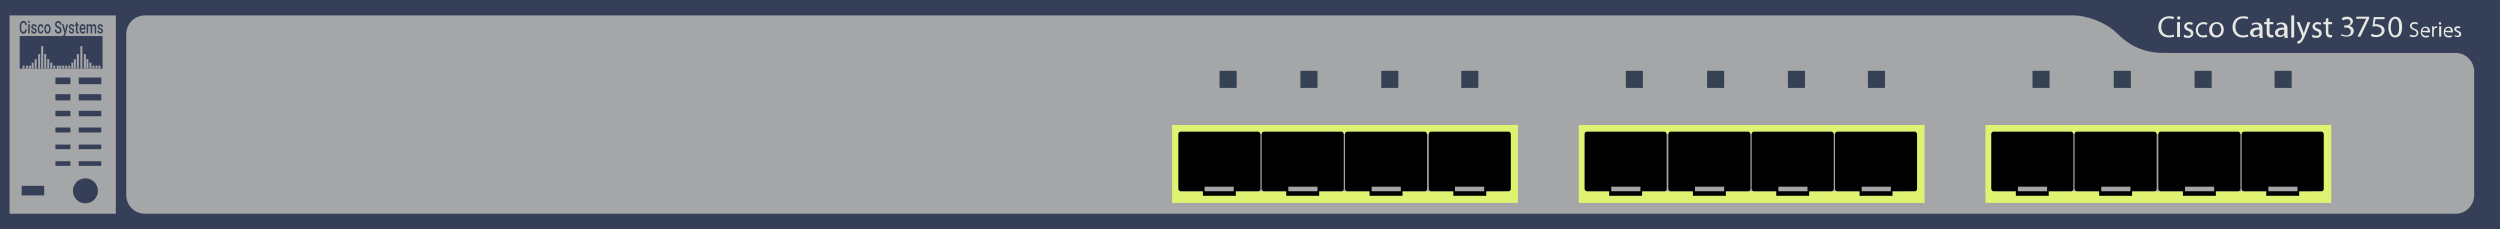 <?xml version="1.0" encoding="utf-8"?>
<!-- Copyright 2022 Virtual Console LLC. All rights reserved. Generator: Adobe Illustrator 23.1.0, SVG Export Plug-In . SVG Version: 6.00 Build 0)  -->
<svg version="1.1" id="Cisco_Catalyst_3750G-12S" xmlns="http://www.w3.org/2000/svg" xmlns:xlink="http://www.w3.org/1999/xlink"
	 x="0px" y="0px" viewBox="0 0 600 55" style="enable-background:new 0 0 600 55;" xml:space="preserve">
<style type="text/css">
	.st0{fill:#354058;}
	.st1{fill:#A4A6A8;}
	.st2{fill:#E7E7E3;}
	.st3{fill:#DFF272;}
	.st4{fill:#354253;}
</style>
<rect class="st0" width="600" height="55"/>
<rect x="2.3" y="3.7" class="st1" width="25.5" height="47.6"/>
<path class="st1" d="M508.3,8.2c-3-3.1-8-4.5-10.5-4.5h-463c-2.5,0-4.5,2-4.5,4.5v38.6c0,2.5,2,4.5,4.5,4.5
	H514.5h2.7h72.1c2.5,0,4.5-2,4.5-4.5V17.2c0-2.5-2-4.5-4.5-4.5h-69.6
	C517.4,12.7,512.7,12.6,508.3,8.2z"/>
<g>
	<path class="st2" d="M521.8,8.8C521.6,8.9,521.1,9,520.5,9c-1.4,0-2.5-0.9-2.5-2.5
		s1.1-2.6,2.6-2.6c0.6,0,1,0.1,1.2,0.2l-0.2,0.5
		C521.4,4.5,521,4.4,520.6,4.4c-1.2,0-1.9,0.7-1.9,2.1
		c0,1.2,0.7,2,1.9,2c0.4,0,0.8-0.1,1.1-0.2L521.8,8.8z"/>
	<path class="st2" d="M523.3,4.3c0,0.2-0.2,0.4-0.4,0.4
		s-0.4-0.2-0.4-0.4c0-0.2,0.2-0.4,0.4-0.4
		S523.3,4.1,523.3,4.3z M522.5,8.9V5.3h0.7v3.6H522.5z"/>
	<path class="st2" d="M524.2,8.3c0.2,0.1,0.5,0.3,0.9,0.3
		c0.5,0,0.7-0.2,0.7-0.5s-0.2-0.5-0.7-0.7
		c-0.6-0.2-0.9-0.6-0.9-1c0-0.6,0.5-1.1,1.2-1.1
		c0.4,0,0.7,0.1,0.9,0.2L526.1,6C526,5.9,525.7,5.8,525.4,5.8
		c-0.4,0-0.6,0.2-0.6,0.5S525,6.7,525.5,6.9
		c0.6,0.2,0.9,0.5,0.9,1.1s-0.5,1.1-1.3,1.1
		c-0.4,0-0.8-0.1-1-0.2L524.2,8.3z"/>
	<path class="st2" d="M529.8,8.8c-0.2,0.1-0.5,0.2-1,0.2
		C527.7,9,527,8.3,527,7.2s0.8-1.9,1.9-1.9
		c0.4,0,0.7,0.1,0.9,0.2L529.6,6
		c-0.2-0.1-0.4-0.2-0.8-0.2C528,5.8,527.5,6.4,527.5,7.2
		S528,8.5,528.7,8.5c0.4,0,0.6-0.1,0.8-0.2L529.8,8.8z"/>
	<path class="st2" d="M533.7,7.1C533.7,8.4,532.8,9,531.9,9
		c-1,0-1.7-0.7-1.7-1.8C530.2,6,531,5.3,532,5.3
		C533,5.3,533.7,6,533.7,7.1z M530.9,7.1c0,0.8,0.5,1.4,1.1,1.4
		s1.1-0.6,1.1-1.4c0-0.6-0.3-1.4-1.1-1.4
		S530.9,6.5,530.9,7.1z"/>
	<path class="st2" d="M539.6,8.8C539.4,8.9,538.9,9,538.3,9
		c-1.4,0-2.5-0.9-2.5-2.5s1.1-2.6,2.6-2.6c0.6,0,1,0.1,1.2,0.2
		l-0.2,0.5c-0.2-0.1-0.6-0.2-1-0.2c-1.2,0-1.9,0.7-1.9,2.1
		c0,1.2,0.7,2,1.9,2c0.4,0,0.8-0.1,1.1-0.2L539.6,8.8z"/>
	<path class="st2" d="M542.3,8.9l-0.1-0.5l0,0c-0.2,0.3-0.6,0.5-1.1,0.5
		c-0.7,0-1.1-0.5-1.1-1c0-0.9,0.8-1.3,2.2-1.3l0,0
		c0-0.3-0.1-0.8-0.8-0.8c-0.3,0-0.7,0.1-0.9,0.3l-0.1-0.4
		c0.3-0.2,0.7-0.3,1.2-0.3c1.1,0,1.4,0.7,1.4,1.5v1.3
		c0,0.3,0,0.6,0.1,0.9h-0.8L542.3,8.9L542.3,8.9z M542.3,7.1
		c-0.7,0-1.5,0.1-1.5,0.8c0,0.4,0.3,0.6,0.6,0.6
		c0.5,0,0.8-0.3,0.9-0.6c0-0.1,0-0.1,0-0.2V7.1z"/>
	<path class="st2" d="M544.7,4.3v1h0.9v0.5h-0.9v1.9c0,0.4,0.1,0.7,0.5,0.7
		c0.2,0,0.3,0,0.4,0v0.5C545.5,9,545.3,9,545,9s-0.5-0.1-0.7-0.3
		S544,8.2,544,7.8v-2h-0.6v-0.5H544V4.5L544.7,4.3z"/>
	<path class="st2" d="M548.3,8.9l-0.1-0.5l0,0c-0.2,0.3-0.6,0.5-1.1,0.5
		c-0.7,0-1.1-0.5-1.1-1c0-0.9,0.8-1.3,2.2-1.3l0,0
		c0-0.3-0.1-0.8-0.8-0.8c-0.3,0-0.7,0.1-0.9,0.3l-0.1-0.4
		c0.3-0.2,0.7-0.3,1.2-0.3c1.1,0,1.4,0.7,1.4,1.5v1.3
		c0,0.3,0,0.6,0.1,0.9h-0.8L548.3,8.9L548.3,8.9z M548.2,7.1
		c-0.7,0-1.5,0.1-1.5,0.8C546.7,8.3,547,8.5,547.3,8.5
		c0.5,0,0.8-0.3,0.9-0.6c0-0.1,0-0.1,0-0.2V7.1z"/>
	<path class="st2" d="M549.9,3.7h0.7V9h-0.7V3.7z"/>
	<path class="st2" d="M551.9,5.3l0.8,2.1c0.1,0.2,0.2,0.5,0.2,0.7l0,0
		C553,7.9,553,7.6,553.1,7.4l0.7-2.1h0.7l-1,2.6
		c-0.5,1.2-0.8,1.9-1.2,2.2C552,10.4,551.7,10.5,551.5,10.5l-0.2-0.5
		c0.2-0.1,0.4-0.2,0.6-0.3c0.2-0.1,0.4-0.4,0.5-0.7
		c0-0.1,0.1-0.1,0.1-0.2c0,0,0-0.1,0-0.2l-1.3-3.3H551.9z"/>
	<path class="st2" d="M555,8.3c0.2,0.1,0.5,0.3,0.9,0.3
		c0.5,0,0.7-0.2,0.7-0.5s-0.2-0.5-0.7-0.7C555.3,7.2,555,6.8,555,6.4
		c0-0.6,0.5-1.1,1.2-1.1c0.4,0,0.7,0.1,0.9,0.2L556.9,6
		C556.8,5.9,556.5,5.8,556.2,5.8c-0.4,0-0.6,0.2-0.6,0.5
		s0.2,0.4,0.7,0.6c0.6,0.2,0.9,0.5,0.9,1.1
		s-0.5,1.1-1.3,1.1c-0.4,0-0.8-0.1-1-0.2L555,8.3z"/>
	<path class="st2" d="M558.8,4.3v1h0.9v0.5h-0.9v1.9c0,0.4,0.1,0.7,0.5,0.7
		c0.2,0,0.3,0,0.4,0v0.5C559.6,9,559.4,9,559.2,9
		c-0.3,0-0.5-0.1-0.7-0.3s-0.3-0.5-0.3-0.9v-2h-0.6V5.3h0.6V4.5
		L558.8,4.3z"/>
	<path class="st2" d="M562,8.2C562.2,8.3,562.6,8.5,563.1,8.5
		c0.8,0,1.1-0.5,1.1-0.9c0-0.7-0.6-1-1.2-1h-0.4v-0.5h0.4
		c0.5,0,1.1-0.2,1.1-0.8c0-0.4-0.2-0.7-0.8-0.7
		c-0.4,0-0.8,0.2-1,0.3L562,4.4C562.3,4.2,562.7,4,563.3,4
		c0.9,0,1.4,0.6,1.4,1.1S564.4,6,563.8,6.2l0,0
		c0.6,0.1,1.1,0.6,1.1,1.2c0,0.8-0.6,1.4-1.8,1.4
		c-0.5,0-1-0.2-1.3-0.3L562,8.2z"/>
	<path class="st2" d="M576.5,6.5c0,1.6-0.6,2.5-1.7,2.5c-0.9,0-1.6-0.9-1.6-2.5
		s0.7-2.5,1.7-2.5S576.5,4.9,576.5,6.5z M573.8,6.5c0,1.3,0.4,2,1,2
		c0.7,0,1-0.8,1-2s-0.3-2-1-2C574.3,4.5,573.8,5.2,573.8,6.5z"/>
</g>
<g>
	<path class="st2" d="M568.6,4v0.4L566.5,8.8h-0.7L567.9,4.5l0,0h-2.4V4H568.6z"/>
</g>
<g>
	<path class="st2" d="M572.1,4.6h-2l-0.2,1.2c0.1,0,0.2,0,0.4,0
		c0.4,0,0.8,0.1,1.2,0.3c0.4,0.2,0.8,0.6,0.8,1.2
		c0,0.9-0.8,1.6-2,1.6c-0.6,0-1.1-0.1-1.3-0.3l0.2-0.5
		c0.2,0.1,0.7,0.3,1.1,0.3c0.7,0,1.3-0.4,1.3-1
		s-0.5-1.1-1.5-1.1c-0.3,0-0.5,0-0.7,0.1l0.3-2.3h2.6v0.5
		C572.3,4.6,572.1,4.6,572.1,4.6z"/>
</g>
<g>
	<path class="st2" d="M578.5,8.3C578.7,8.4,579,8.5,579.3,8.5C579.8,8.5,580,8.3,580,7.9
		c0-0.3-0.2-0.5-0.7-0.7c-0.6-0.2-0.9-0.5-0.9-1
		s0.4-0.9,1.1-0.9c0.4,0,0.6,0.1,0.8,0.2l-0.1,0.4
		c-0.1-0.1-0.3-0.2-0.7-0.2c-0.5,0-0.7,0.3-0.7,0.5
		c0,0.3,0.2,0.5,0.7,0.7c0.6,0.2,0.9,0.5,0.9,1
		s-0.4,1-1.2,1c-0.3,0-0.7-0.1-0.9-0.2L578.5,8.3z"/>
	<path class="st2" d="M581.3,7.7c0,0.6,0.4,0.9,0.9,0.9
		c0.3,0,0.5-0.1,0.7-0.1L583,8.8c-0.2,0.1-0.4,0.2-0.8,0.2
		c-0.8,0-1.2-0.5-1.2-1.3s0.4-1.3,1.2-1.3s1,0.7,1,1.2
		c0,0.1,0,0.2,0,0.2L581.3,7.7L581.3,7.7z M582.7,7.4
		c0-0.3-0.1-0.7-0.6-0.7s-0.7,0.4-0.7,0.7H582.7z"/>
	<path class="st2" d="M583.7,7.1c0-0.3,0-0.5,0-0.8h0.4v0.5l0,0
		c0.1-0.3,0.4-0.5,0.7-0.5c0.1,0,0.1,0,0.1,0v0.4c0,0-0.1,0-0.2,0
		c-0.3,0-0.5,0.2-0.6,0.6c0,0.1,0,0.1,0,0.2v1.3h-0.4V7.1z"/>
	<path class="st2" d="M585.9,5.6c0,0.2-0.1,0.3-0.3,0.3
		s-0.3-0.1-0.3-0.3c0-0.2,0.1-0.3,0.3-0.3
		C585.8,5.4,585.9,5.5,585.9,5.6z M585.4,8.8v-2.5h0.5v2.5H585.4z"/>
	<path class="st2" d="M586.8,7.7c0,0.6,0.4,0.9,0.9,0.9
		c0.3,0,0.5-0.1,0.7-0.1L588.5,8.8c-0.2,0.1-0.4,0.2-0.8,0.2
		c-0.8,0-1.2-0.5-1.2-1.3s0.4-1.3,1.2-1.3s1,0.7,1,1.2
		c0,0.1,0,0.2,0,0.2L586.8,7.7L586.8,7.7z M588.2,7.4
		c0-0.3-0.1-0.7-0.6-0.7s-0.7,0.4-0.7,0.7H588.2z"/>
	<path class="st2" d="M589.1,8.4C589.2,8.5,589.5,8.6,589.7,8.6
		c0.3,0,0.5-0.2,0.5-0.4s-0.1-0.3-0.5-0.5S589,7.3,589,7
		c0-0.4,0.3-0.7,0.9-0.7c0.3,0,0.5,0.1,0.6,0.2l-0.1,0.3
		c-0.1-0.1-0.3-0.1-0.5-0.1c-0.3,0-0.4,0.2-0.4,0.3
		c0,0.2,0.1,0.3,0.5,0.4c0.4,0.2,0.7,0.4,0.7,0.8
		c0,0.4-0.3,0.7-0.9,0.7c-0.3,0-0.5-0.1-0.7-0.2V8.4z"/>
</g>
<g>
	<g>
		<rect x="13.3" y="18.6" class="st0" width="3.6" height="1.6"/>
		<rect x="13.3" y="22.6" class="st0" width="3.6" height="1.5"/>
		<rect x="13.3" y="26.6" class="st0" width="3.6" height="1.3"/>
		<rect x="13.3" y="30.6" class="st0" width="3.6" height="1.2"/>
		<rect x="13.3" y="34.7" class="st0" width="3.6" height="1.1"/>
		<rect x="13.3" y="38.7" class="st0" width="3.6" height="1.1"/>
		<rect x="18.9" y="18.6" class="st0" width="5.4" height="1.6"/>
		<rect x="18.9" y="22.6" class="st0" width="5.4" height="1.5"/>
		<rect x="18.9" y="26.6" class="st0" width="5.4" height="1.3"/>
		<rect x="18.9" y="30.6" class="st0" width="5.4" height="1.2"/>
		<rect x="18.9" y="34.7" class="st0" width="5.4" height="1.1"/>
		<rect x="18.9" y="38.7" class="st0" width="5.4" height="1.1"/>
		<rect x="5.2" y="44.6" class="st0" width="5.4" height="2.3"/>
		<circle class="st0" cx="20.5" cy="45.8" r="3"/>
	</g>
</g>
<g>
	<g>
		<rect x="476.5" y="30" class="st3" width="83" height="18.7"/>
		<rect x="479.2" y="32.2" class="st1" width="75.7" height="13.7"/>
		<g>
			<g>
				<path d="M483.8,47v-1.1h-5.4c-0.2,0-0.5-0.3-0.5-0.6V32.2
					c0-0.3,0.2-0.6,0.5-0.6h18.7c0.2,0,0.5,0.3,0.5,0.6v13.1
					c0,0.3-0.2,0.6-0.5,0.6h-5.4V47H483.8z"/>
			</g>
			<rect x="484.3" y="44.8" class="st1" width="7" height="1.1"/>
		</g>
		<g>
			<g>
				<path d="M503.8,47v-1.1h-5.4c-0.2,0-0.5-0.3-0.5-0.6V32.2
					c0-0.3,0.2-0.6,0.5-0.6h18.7c0.2,0,0.5,0.3,0.5,0.6v13.1
					c0,0.3-0.2,0.6-0.5,0.6h-5.4V47H503.8z"/>
			</g>
			<rect x="504.3" y="44.8" class="st1" width="7" height="1.1"/>
		</g>
		<g>
			<g>
				<path d="M523.9,47v-1.1H518.5c-0.2,0-0.5-0.3-0.5-0.6V32.2
					c0-0.3,0.2-0.6,0.5-0.6h18.7c0.2,0,0.5,0.3,0.5,0.6v13.1
					c0,0.3-0.2,0.6-0.5,0.6h-5.4V47H523.9z"/>
			</g>
			<rect x="524.4" y="44.8" class="st1" width="7" height="1.1"/>
		</g>
		<g>
			<g>
				<path d="M543.9,47v-1.1H538.5c-0.2,0-0.5-0.3-0.5-0.6V32.2
					c0-0.3,0.2-0.6,0.5-0.6h18.7c0.2,0,0.5,0.3,0.5,0.6v13.1
					c0,0.3-0.2,0.6-0.5,0.6h-5.4V47H543.9z"/>
			</g>
			<rect x="544.4" y="44.8" class="st1" width="7" height="1.1"/>
		</g>
	</g>
	<rect x="487.8" y="17" class="st4" width="4.1" height="4.1"/>
	<rect x="507.3" y="17" class="st4" width="4.1" height="4.1"/>
	<rect x="526.7" y="17" class="st4" width="4.1" height="4.1"/>
	<rect x="545.9" y="17" class="st4" width="4.1" height="4.1"/>
</g>
<g>
	<g>
		<rect x="378.9" y="30" class="st3" width="83" height="18.7"/>
		<rect x="381.6" y="32.2" class="st1" width="75.7" height="13.7"/>
		<g>
			<g>
				<path d="M386.2,47v-1.1h-5.4c-0.2,0-0.5-0.3-0.5-0.6V32.2
					c0-0.3,0.2-0.6,0.5-0.6h18.7c0.2,0,0.5,0.3,0.5,0.6v13.1
					c0,0.3-0.2,0.6-0.5,0.6h-5.4V47H386.2z"/>
			</g>
			<rect x="386.7" y="44.8" class="st1" width="7" height="1.1"/>
		</g>
		<g>
			<g>
				<path d="M406.3,47v-1.1h-5.4c-0.2,0-0.5-0.3-0.5-0.6V32.2
					c0-0.3,0.2-0.6,0.5-0.6h18.7c0.2,0,0.5,0.3,0.5,0.6v13.1
					c0,0.3-0.2,0.6-0.5,0.6h-5.4V47H406.3z"/>
			</g>
			<rect x="406.8" y="44.8" class="st1" width="7" height="1.1"/>
		</g>
		<g>
			<g>
				<path d="M426.3,47v-1.1h-5.4c-0.2,0-0.5-0.3-0.5-0.6V32.2
					c0-0.3,0.2-0.6,0.5-0.6h18.7c0.2,0,0.5,0.3,0.5,0.6v13.1
					c0,0.3-0.2,0.6-0.5,0.6h-5.4V47H426.3z"/>
			</g>
			<rect x="426.8" y="44.8" class="st1" width="7" height="1.1"/>
		</g>
		<g>
			<g>
				<path d="M446.3,47v-1.1h-5.4c-0.2,0-0.5-0.3-0.5-0.6V32.2
					c0-0.3,0.2-0.6,0.5-0.6h18.7c0.2,0,0.5,0.3,0.5,0.6v13.1
					c0,0.3-0.2,0.6-0.5,0.6h-5.4V47H446.3z"/>
			</g>
			<rect x="446.8" y="44.8" class="st1" width="7" height="1.1"/>
		</g>
	</g>
	<rect x="390.2" y="17" class="st4" width="4.1" height="4.1"/>
	<rect x="409.7" y="17" class="st4" width="4.1" height="4.1"/>
	<rect x="429.1" y="17" class="st4" width="4.1" height="4.1"/>
	<rect x="448.3" y="17" class="st4" width="4.1" height="4.1"/>
</g>
<g>
	<g>
		<rect x="281.3" y="30" class="st3" width="83" height="18.7"/>
		<rect x="284" y="32.2" class="st1" width="75.7" height="13.7"/>
		<g>
			<g>
				<path d="M288.7,47v-1.1h-5.4c-0.2,0-0.5-0.3-0.5-0.6V32.2
					c0-0.3,0.2-0.6,0.5-0.6H302c0.2,0,0.5,0.3,0.5,0.6v13.1
					c0,0.3-0.2,0.6-0.5,0.6h-5.4V47H288.7z"/>
			</g>
			<rect x="289.1" y="44.8" class="st1" width="7" height="1.1"/>
		</g>
		<g>
			<g>
				<path d="M308.7,47v-1.1h-5.4c-0.2,0-0.5-0.3-0.5-0.6V32.2
					c0-0.3,0.2-0.6,0.5-0.6H322c0.2,0,0.5,0.3,0.5,0.6v13.1
					c0,0.3-0.2,0.6-0.5,0.6h-5.4V47H308.7z"/>
			</g>
			<rect x="309.2" y="44.8" class="st1" width="7" height="1.1"/>
		</g>
		<g>
			<g>
				<path d="M328.7,47v-1.1h-5.4c-0.2,0-0.5-0.3-0.5-0.6V32.2
					c0-0.3,0.2-0.6,0.5-0.6H342c0.2,0,0.5,0.3,0.5,0.6v13.1
					c0,0.3-0.2,0.6-0.5,0.6h-5.4V47H328.7z"/>
			</g>
			<rect x="329.2" y="44.8" class="st1" width="7" height="1.1"/>
		</g>
		<g>
			<g>
				<path d="M348.8,47v-1.1h-5.4c-0.2,0-0.5-0.3-0.5-0.6V32.2
					c0-0.3,0.2-0.6,0.5-0.6h18.7c0.2,0,0.5,0.3,0.5,0.6v13.1
					c0,0.3-0.2,0.6-0.5,0.6h-5.4V47H348.8z"/>
			</g>
			<rect x="349.2" y="44.8" class="st1" width="7" height="1.1"/>
		</g>
	</g>
	<rect x="292.7" y="17" class="st4" width="4.1" height="4.1"/>
	<rect x="312.1" y="17" class="st4" width="4.1" height="4.1"/>
	<rect x="331.5" y="17" class="st4" width="4.1" height="4.1"/>
	<rect x="350.7" y="17" class="st4" width="4.1" height="4.1"/>
</g>
<g>
	<g>
		<rect x="4.724" y="8.647" class="st0" width="19.891" height="7.836"/>
	</g>
	<rect x="9.884" y="11.058" class="st1" width="0.482" height="5.425"/>
	<rect x="9.161" y="12.987" class="st1" width="0.482" height="3.496"/>
	<rect x="8.317" y="14.192" class="st1" width="0.482" height="2.29"/>
	<rect x="7.594" y="15.036" class="st1" width="0.482" height="1.447"/>
	<rect x="6.991" y="15.759" class="st1" width="0.482" height="0.723"/>
	<rect x="6.268" y="15.759" class="st1" width="0.482" height="0.723"/>
	<rect x="5.424" y="15.759" class="st1" width="0.482" height="0.723"/>
	<rect x="10.608" y="12.987" class="st1" width="0.482" height="3.496"/>
	<rect x="11.331" y="14.192" class="st1" width="0.482" height="2.29"/>
	<rect x="12.054" y="15.036" class="st1" width="0.482" height="1.447"/>
	<rect x="12.778" y="15.759" class="st1" width="0.482" height="0.723"/>
	<rect x="13.621" y="15.759" class="st1" width="0.482" height="0.723"/>
	<rect x="14.224" y="15.759" class="st1" width="0.482" height="0.723"/>
	<rect x="19.287" y="11.058" class="st1" width="0.482" height="5.425"/>
	<rect x="18.443" y="12.987" class="st1" width="0.482" height="3.496"/>
	<rect x="17.72" y="14.192" class="st1" width="0.482" height="2.29"/>
	<rect x="17.117" y="15.036" class="st1" width="0.482" height="1.447"/>
	<rect x="16.394" y="15.759" class="st1" width="0.482" height="0.723"/>
	<rect x="15.671" y="15.759" class="st1" width="0.482" height="0.723"/>
	<rect x="14.947" y="15.759" class="st1" width="0.482" height="0.723"/>
	<rect x="20.131" y="12.987" class="st1" width="0.482" height="3.496"/>
	<rect x="20.734" y="14.192" class="st1" width="0.482" height="2.29"/>
	<rect x="21.457" y="15.036" class="st1" width="0.482" height="1.447"/>
	<rect x="22.18" y="15.759" class="st1" width="0.482" height="0.723"/>
	<rect x="22.904" y="15.759" class="st1" width="0.482" height="0.723"/>
	<rect x="23.627" y="15.759" class="st1" width="0.482" height="0.723"/>
	<g>
		<path class="st0" d="M6.447,7.06c-0.022,0.316-0.107,0.563-0.257,0.74
			C6.041,7.977,5.842,8.065,5.593,8.065c-0.173,0-0.326-0.056-0.458-0.168
			C5.004,7.786,4.902,7.627,4.831,7.42C4.759,7.214,4.721,6.975,4.718,6.702
			V6.425c0-0.28,0.036-0.526,0.109-0.739C4.9,5.474,5.005,5.309,5.14,5.195
			c0.137-0.115,0.293-0.173,0.471-0.173c0.24,0,0.434,0.088,0.58,0.265
			c0.146,0.177,0.232,0.427,0.255,0.752H6.07
			C6.053,5.826,6.007,5.672,5.934,5.578s-0.18-0.141-0.323-0.141
			c-0.164,0-0.29,0.082-0.378,0.245C5.145,5.846,5.1,6.086,5.098,6.402v0.263
			c0,0.321,0.042,0.565,0.126,0.733C5.309,7.566,5.431,7.65,5.593,7.65
			c0.148,0,0.26-0.045,0.336-0.137c0.074-0.091,0.121-0.242,0.141-0.454H6.447z"
			/>
		<path class="st0" d="M6.751,5.251c0-0.076,0.018-0.139,0.053-0.189
			c0.035-0.05,0.086-0.075,0.152-0.075c0.065,0,0.117,0.025,0.152,0.075
			C7.143,5.112,7.162,5.175,7.162,5.251c0,0.075-0.019,0.137-0.054,0.187
			C7.072,5.487,7.02,5.512,6.956,5.512c-0.066,0-0.117-0.025-0.152-0.074
			C6.768,5.388,6.751,5.326,6.751,5.251z M7.136,8.025H6.773V5.823H7.136V8.025z"/>
		<path class="st0" d="M8.438,7.427c0-0.088-0.027-0.155-0.08-0.202
			C8.305,7.179,8.216,7.138,8.093,7.103s-0.227-0.08-0.31-0.134
			c-0.181-0.119-0.272-0.293-0.272-0.519c0-0.19,0.059-0.348,0.177-0.476
			c0.118-0.128,0.266-0.191,0.447-0.191c0.194,0,0.35,0.065,0.469,0.195
			c0.119,0.131,0.179,0.3,0.179,0.507H8.42c0-0.095-0.026-0.174-0.078-0.237
			c-0.052-0.063-0.121-0.094-0.207-0.094c-0.079,0-0.144,0.025-0.194,0.075
			c-0.051,0.05-0.075,0.117-0.075,0.201c0,0.076,0.024,0.135,0.069,0.177
			C7.982,6.649,8.077,6.691,8.22,6.734c0.142,0.042,0.254,0.094,0.334,0.152
			c0.081,0.059,0.142,0.13,0.181,0.212c0.039,0.083,0.059,0.183,0.059,0.301
			c0,0.198-0.06,0.358-0.18,0.481c-0.121,0.123-0.279,0.184-0.474,0.184
			c-0.132,0-0.251-0.032-0.354-0.098c-0.104-0.065-0.184-0.155-0.241-0.268
			C7.487,7.585,7.457,7.463,7.457,7.331h0.353
			c0.005,0.117,0.036,0.207,0.097,0.27c0.06,0.063,0.139,0.095,0.238,0.095
			c0.095,0,0.168-0.025,0.218-0.074C8.413,7.572,8.438,7.507,8.438,7.427z"/>
		<path class="st0" d="M9.774,7.671c0.091,0,0.166-0.036,0.226-0.108
			c0.06-0.072,0.092-0.161,0.095-0.267h0.343
			c-0.005,0.137-0.035,0.265-0.094,0.384c-0.059,0.119-0.139,0.212-0.239,0.282
			c-0.101,0.069-0.21,0.104-0.326,0.104c-0.226,0-0.405-0.099-0.538-0.299
			C9.109,7.567,9.042,7.291,9.042,6.94V6.889c0-0.335,0.066-0.603,0.198-0.805
			C9.371,5.883,9.55,5.783,9.777,5.783c0.192,0,0.348,0.076,0.47,0.228
			c0.121,0.153,0.185,0.353,0.191,0.602h-0.343
			c-0.004-0.126-0.035-0.23-0.094-0.311C9.941,6.22,9.866,6.179,9.774,6.179
			c-0.118,0-0.208,0.058-0.272,0.174c-0.064,0.116-0.095,0.292-0.097,0.528v0.079
			c0,0.239,0.032,0.417,0.094,0.534C9.563,7.612,9.655,7.671,9.774,7.671z"/>
		<path class="st0" d="M10.644,6.903c0-0.215,0.032-0.41,0.094-0.583
			c0.064-0.173,0.151-0.306,0.265-0.399c0.113-0.092,0.244-0.139,0.391-0.139
			c0.219,0,0.396,0.095,0.532,0.287c0.135,0.191,0.21,0.445,0.22,0.761
			l0.001,0.116c0,0.217-0.031,0.411-0.092,0.582
			c-0.061,0.171-0.148,0.303-0.263,0.397c-0.114,0.094-0.246,0.14-0.396,0.14
			c-0.228,0-0.411-0.104-0.547-0.31c-0.138-0.207-0.206-0.483-0.206-0.827V6.903z
			 M11.008,6.946c0,0.227,0.034,0.404,0.102,0.532
			c0.069,0.128,0.165,0.192,0.287,0.192c0.122,0,0.218-0.065,0.286-0.195
			c0.068-0.131,0.102-0.321,0.102-0.572c0-0.223-0.035-0.399-0.105-0.529
			c-0.071-0.131-0.166-0.195-0.287-0.195c-0.118,0-0.212,0.064-0.281,0.192
			C11.042,6.5,11.008,6.692,11.008,6.946z"/>
		<path class="st0" d="M14.389,7.262c0-0.131-0.034-0.231-0.101-0.301
			c-0.067-0.071-0.188-0.142-0.364-0.214c-0.175-0.072-0.314-0.152-0.418-0.24
			c-0.199-0.17-0.298-0.391-0.298-0.663c0-0.238,0.072-0.435,0.214-0.59
			c0.144-0.155,0.328-0.232,0.557-0.232c0.152,0,0.286,0.038,0.405,0.114
			c0.119,0.076,0.212,0.184,0.279,0.325c0.068,0.14,0.102,0.296,0.102,0.467
			h-0.377c0-0.155-0.035-0.275-0.107-0.363c-0.071-0.088-0.173-0.131-0.306-0.131
			c-0.122,0-0.219,0.036-0.287,0.108c-0.068,0.072-0.102,0.172-0.102,0.301
			c0,0.108,0.036,0.199,0.111,0.271c0.074,0.073,0.195,0.143,0.365,0.212
			c0.17,0.068,0.305,0.147,0.407,0.234c0.102,0.088,0.178,0.188,0.226,0.301
			s0.072,0.246,0.072,0.398c0,0.247-0.069,0.443-0.208,0.589
			c-0.139,0.145-0.327,0.218-0.566,0.218c-0.157,0-0.301-0.039-0.433-0.119
			c-0.132-0.079-0.235-0.189-0.308-0.328c-0.073-0.14-0.109-0.303-0.109-0.489
			h0.378c0,0.168,0.041,0.298,0.122,0.391c0.082,0.092,0.199,0.138,0.351,0.138
			c0.132,0,0.231-0.036,0.297-0.109C14.356,7.477,14.389,7.381,14.389,7.262z"/>
		<path class="st0" d="M15.628,7.317l0.33-1.493h0.386l-0.642,2.535
			c-0.099,0.37-0.266,0.556-0.503,0.556c-0.053,0-0.111-0.012-0.174-0.037V8.493
			l0.068,0.006c0.092,0,0.16-0.022,0.207-0.068
			c0.046-0.045,0.082-0.122,0.109-0.229l0.053-0.189L14.895,5.823h0.392
			L15.628,7.317z"/>
		<path class="st0" d="M17.46,7.427c0-0.088-0.027-0.155-0.08-0.202
			c-0.053-0.046-0.141-0.087-0.265-0.122s-0.227-0.08-0.31-0.134
			c-0.181-0.119-0.272-0.293-0.272-0.519c0-0.19,0.059-0.348,0.177-0.476
			c0.118-0.128,0.266-0.191,0.447-0.191c0.194,0,0.35,0.065,0.469,0.195
			c0.119,0.131,0.179,0.3,0.179,0.507h-0.363c0-0.095-0.026-0.174-0.078-0.237
			c-0.052-0.063-0.121-0.094-0.207-0.094c-0.079,0-0.144,0.025-0.194,0.075
			c-0.051,0.05-0.075,0.117-0.075,0.201c0,0.076,0.024,0.135,0.069,0.177
			c0.047,0.042,0.142,0.084,0.285,0.127c0.142,0.042,0.254,0.094,0.334,0.152
			c0.081,0.059,0.142,0.13,0.181,0.212c0.039,0.083,0.059,0.183,0.059,0.301
			c0,0.198-0.06,0.358-0.18,0.481c-0.121,0.123-0.279,0.184-0.474,0.184
			c-0.132,0-0.251-0.032-0.354-0.098c-0.104-0.065-0.184-0.155-0.241-0.268
			c-0.058-0.114-0.087-0.237-0.087-0.368h0.353
			c0.005,0.117,0.036,0.207,0.097,0.27c0.06,0.063,0.139,0.095,0.238,0.095
			c0.095,0,0.168-0.025,0.218-0.074C17.435,7.572,17.46,7.507,17.46,7.427z"/>
		<path class="st0" d="M18.588,5.288V5.823h0.285v0.366h-0.285v1.229
			c0,0.084,0.012,0.145,0.036,0.182c0.024,0.038,0.067,0.056,0.131,0.056
			c0.041,0,0.084-0.006,0.127-0.02v0.383c-0.084,0.031-0.162,0.047-0.24,0.047
			c-0.278,0-0.418-0.21-0.418-0.629V6.189h-0.266V5.823h0.266V5.288H18.588z"/>
		<path class="st0" d="M19.863,8.065c-0.231,0-0.417-0.099-0.56-0.296
			c-0.142-0.197-0.214-0.46-0.214-0.788V6.92c0-0.22,0.032-0.416,0.094-0.589
			s0.15-0.307,0.261-0.404c0.113-0.097,0.239-0.144,0.377-0.144
			c0.22,0,0.391,0.095,0.511,0.287c0.12,0.191,0.18,0.462,0.18,0.812v0.2
			h-1.057c0.012,0.182,0.055,0.326,0.134,0.431
			c0.078,0.106,0.177,0.159,0.295,0.159c0.166,0,0.301-0.092,0.406-0.275
			l0.195,0.254c-0.065,0.132-0.151,0.234-0.259,0.306
			C20.118,8.029,19.997,8.065,19.863,8.065z M19.819,6.179
			c-0.1,0-0.18,0.047-0.241,0.142c-0.061,0.095-0.1,0.227-0.118,0.397h0.692
			V6.682c-0.008-0.165-0.04-0.29-0.097-0.375
			C19.998,6.222,19.919,6.179,19.819,6.179z"/>
		<path class="st0" d="M21.134,5.823l0.011,0.23c0.113-0.18,0.268-0.27,0.466-0.27
			c0.217,0,0.364,0.112,0.444,0.337c0.118-0.225,0.283-0.337,0.496-0.337
			c0.179,0,0.312,0.067,0.399,0.201c0.087,0.134,0.131,0.332,0.133,0.594v1.447
			h-0.363V6.592c0-0.14-0.022-0.242-0.067-0.307
			c-0.045-0.065-0.119-0.098-0.223-0.098c-0.084,0-0.151,0.031-0.202,0.091
			c-0.053,0.061-0.089,0.14-0.111,0.237l0.002,1.51h-0.364V6.576
			c-0.005-0.259-0.102-0.389-0.291-0.389c-0.146,0-0.25,0.081-0.31,0.243v1.595
			h-0.364V5.823H21.134z"/>
		<path class="st0" d="M24.361,7.427c0-0.088-0.027-0.155-0.08-0.202
			c-0.053-0.046-0.141-0.087-0.265-0.122s-0.227-0.08-0.31-0.134
			c-0.181-0.119-0.272-0.293-0.272-0.519c0-0.19,0.059-0.348,0.177-0.476
			c0.118-0.128,0.266-0.191,0.447-0.191c0.194,0,0.35,0.065,0.469,0.195
			c0.119,0.131,0.179,0.3,0.179,0.507h-0.363c0-0.095-0.026-0.174-0.078-0.237
			c-0.052-0.063-0.121-0.094-0.207-0.094c-0.079,0-0.144,0.025-0.194,0.075
			c-0.051,0.05-0.075,0.117-0.075,0.201c0,0.076,0.024,0.135,0.069,0.177
			c0.047,0.042,0.142,0.084,0.285,0.127c0.142,0.042,0.254,0.094,0.334,0.152
			c0.081,0.059,0.142,0.13,0.181,0.212c0.039,0.083,0.059,0.183,0.059,0.301
			c0,0.198-0.06,0.358-0.18,0.481c-0.121,0.123-0.279,0.184-0.474,0.184
			c-0.132,0-0.251-0.032-0.354-0.098c-0.104-0.065-0.184-0.155-0.241-0.268
			c-0.058-0.114-0.087-0.237-0.087-0.368h0.353
			c0.005,0.117,0.036,0.207,0.097,0.27c0.06,0.063,0.139,0.095,0.238,0.095
			c0.095,0,0.168-0.025,0.218-0.074C24.337,7.572,24.361,7.507,24.361,7.427z"/>
	</g>
</g>
</svg>
